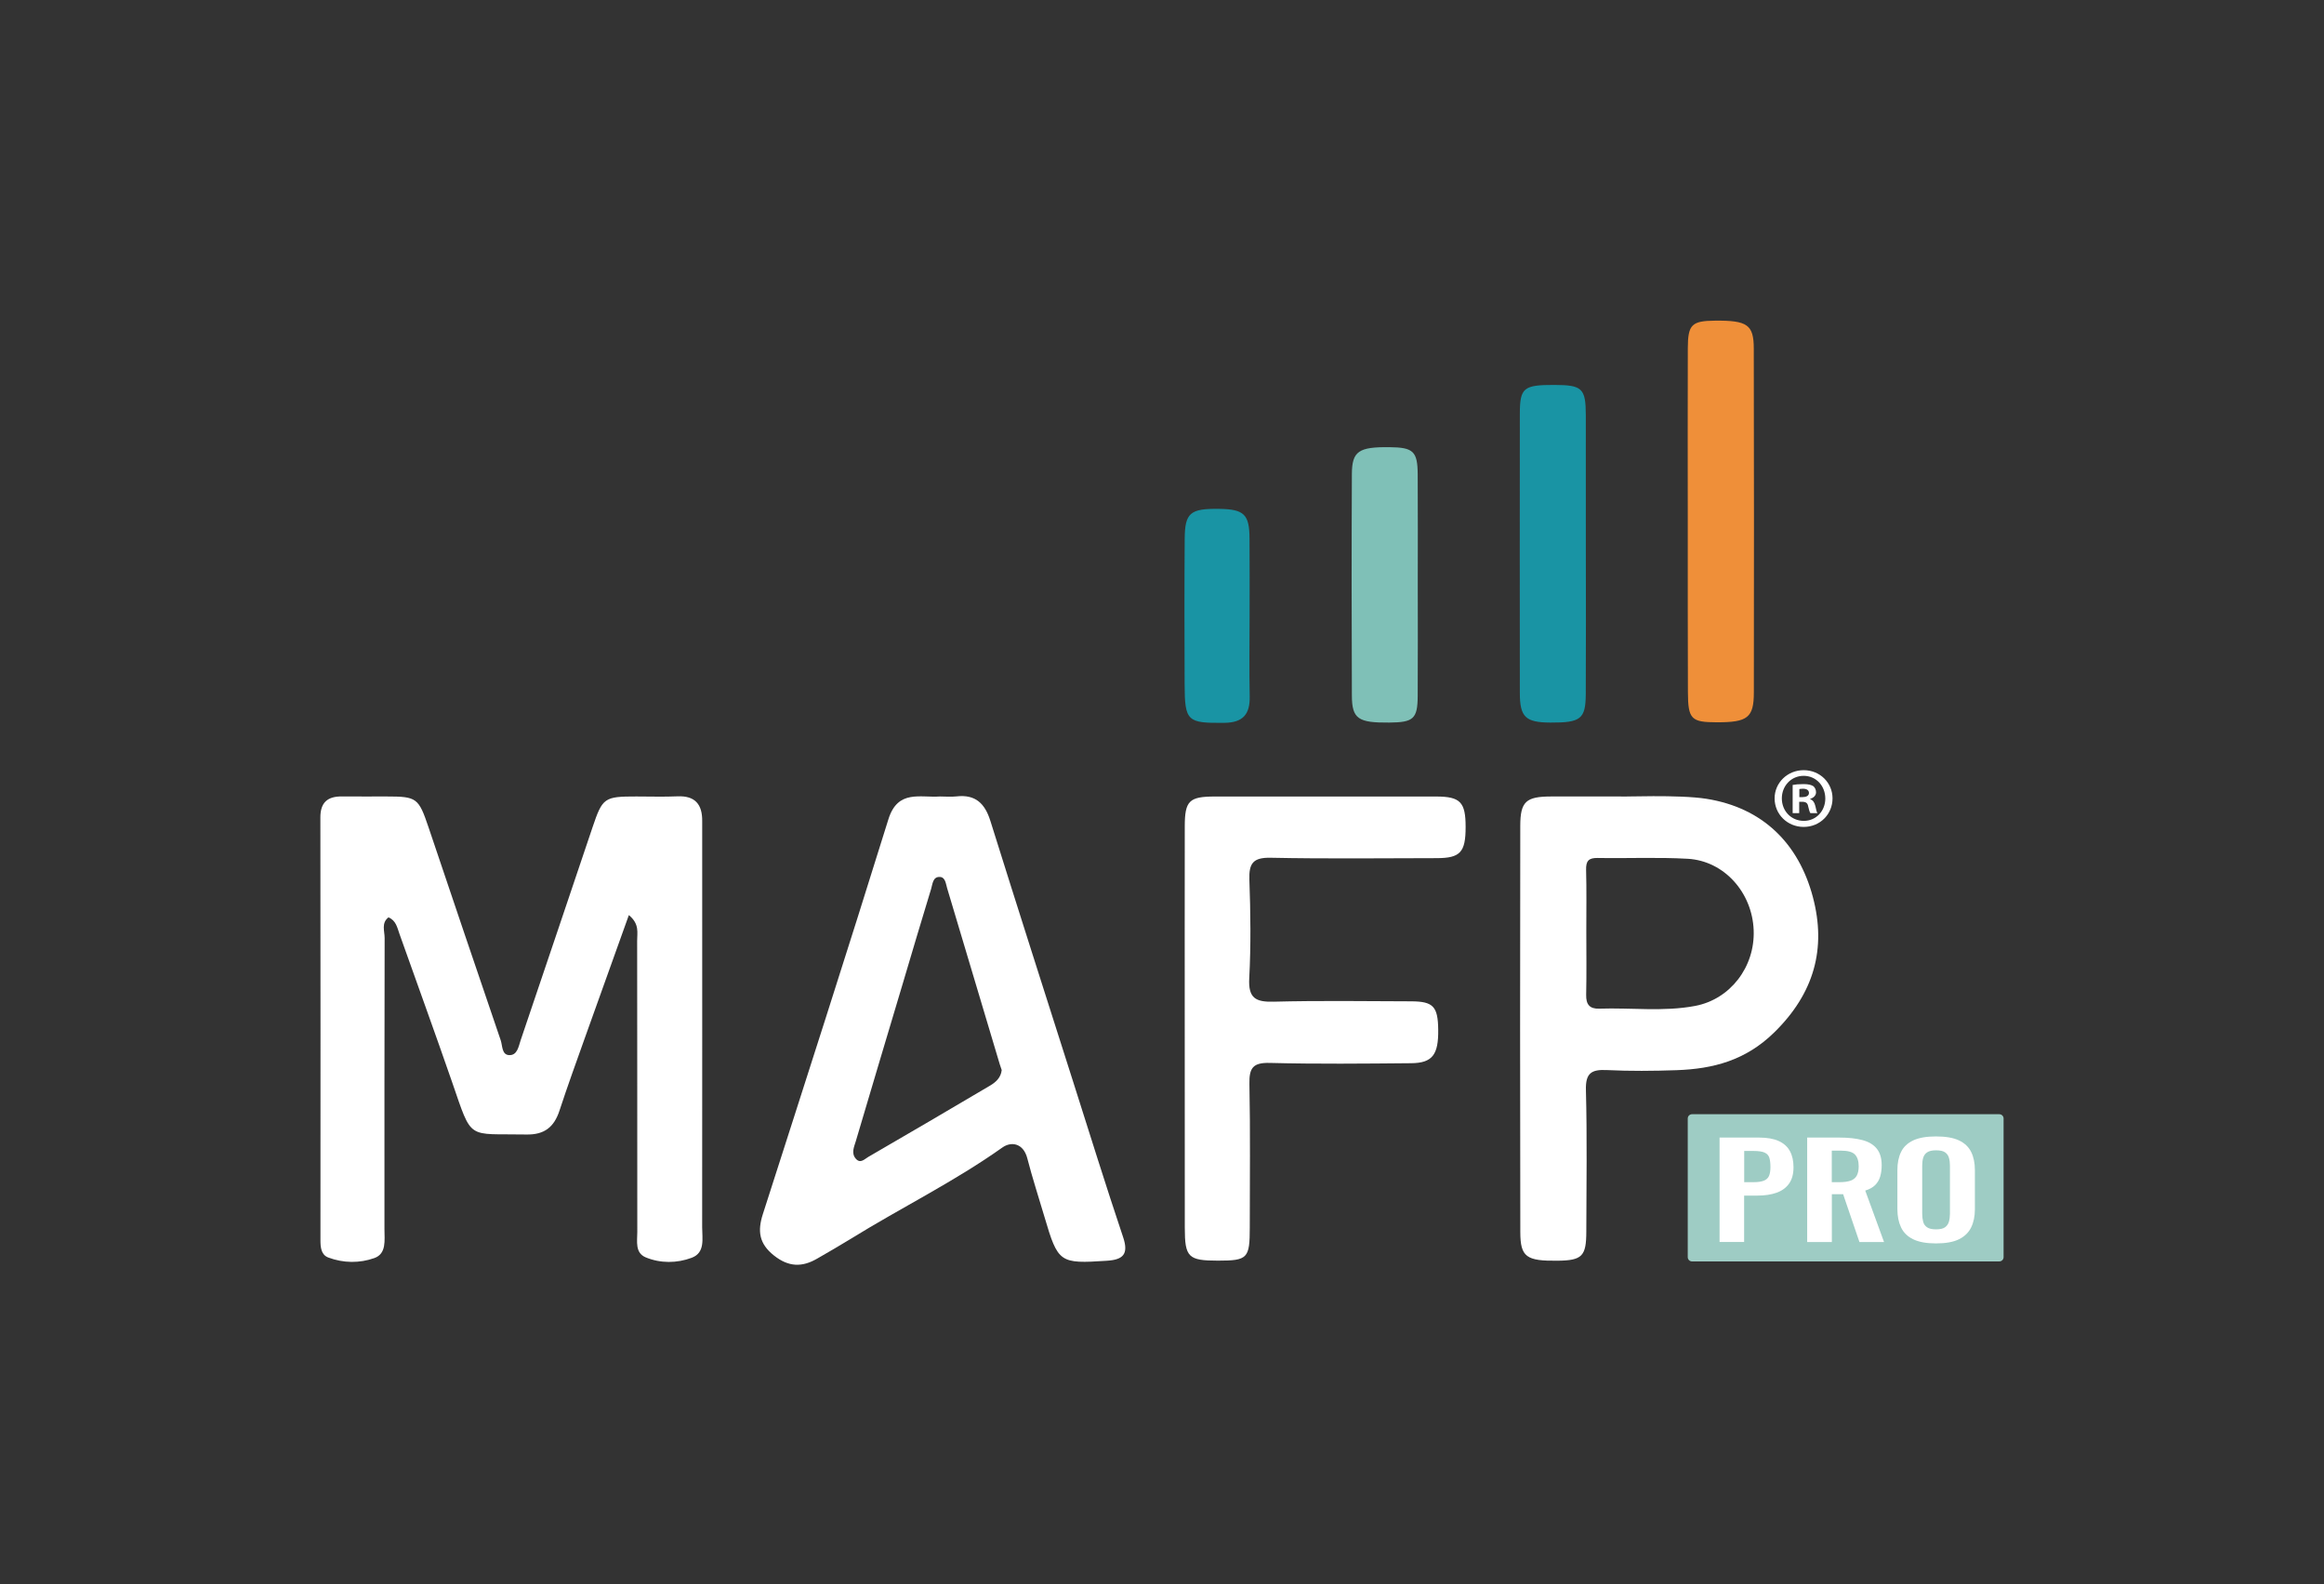 <svg xmlns="http://www.w3.org/2000/svg" xmlns:xlink="http://www.w3.org/1999/xlink" id="Capa_1" x="0px" y="0px" viewBox="0 0 652.79 445.02" style="enable-background:new 0 0 652.79 445.02;" xml:space="preserve"><rect x="0" y="0" width="652.79" height="445.02" fill="#333333" stroke="none"/><style type="text/css">	.st0{fill:#FFFFFF;}	.st1{fill:#EF8F39;}	.st2{fill:#1994A4;}	.st3{fill:#7FC0B7;}	.st4{fill:#9ECCC4;}</style><g>	<g>		<g>			<g>				<path class="st0" d="M176.64,257.05c-4.22,11.78-8.28,23.04-12.3,34.33c-2.44,6.85-4.92,13.69-7.19,20.6     c-1.51,4.61-4.23,6.8-9.3,6.7c-16.87-0.32-15.09,1.96-20.85-14.69c-4.82-13.92-9.86-27.77-14.79-41.65     c-0.63-1.78-0.96-3.76-3.09-4.66c-2.07,1.6-1.08,3.88-1.08,5.8c-0.07,27.27-0.05,54.55-0.05,81.82c0,3.05,0.63,6.85-2.84,8.09     c-4.12,1.47-8.69,1.44-12.92-0.15c-2.05-0.77-2.22-2.89-2.22-4.91c0.02-39.56,0.03-79.14-0.02-118.7     c-0.01-4.18,1.98-5.93,5.97-5.91c4.23,0.03,8.45,0.01,12.68,0.01c8.44,0,8.94,0.41,11.73,8.66     c6.73,19.95,13.46,39.89,20.27,59.81c0.52,1.51,0.28,4.06,2.33,4.18c2.35,0.13,2.68-2.41,3.27-4.16     c6.76-19.93,13.46-39.87,20.19-59.81c2.82-8.36,3.29-8.68,12.32-8.68c3.84,0,7.69,0.13,11.53-0.04     c4.98-0.22,7.01,2.27,6.96,6.96c-0.02,1.92,0,3.84,0,5.76c0,36.1,0.02,72.22-0.01,108.32c0,3.18,0.9,7.15-2.95,8.58     c-4.13,1.54-8.72,1.6-12.88-0.11c-3.08-1.27-2.39-4.49-2.39-7.13c-0.02-27.27,0-54.55-0.04-81.82     C178.95,262.03,179.7,259.57,176.64,257.05z"></path>				<path class="st0" d="M264.04,223.73c1.53,0,3.09,0.15,4.61-0.02c5.35-0.62,8.01,1.98,9.55,6.92     c7.65,24.45,15.47,48.83,23.24,73.24c4.64,14.57,9.17,29.18,14.04,43.67c1.6,4.77-0.02,6.3-4.52,6.6     c-13.33,0.88-13.76,0.62-17.56-12.25c-1.62-5.5-3.41-10.96-4.84-16.51c-1.1-4.28-4.5-4.82-7-3.05     c-13.57,9.63-28.51,16.94-42.61,25.67c-3.1,1.91-6.26,3.72-9.41,5.54c-4.24,2.47-8.03,2.39-12.14-0.87     c-4.2-3.32-4.65-6.87-3.13-11.6c11.87-36.96,23.76-73.9,35.28-110.96C252.19,221.69,258.48,224.14,264.04,223.73z      M281.37,300.58c-0.2-0.59-0.4-1.12-0.56-1.67c-4.92-16.48-9.83-32.96-14.77-49.43c-0.37-1.23-0.48-3.07-2.04-3.15     c-1.99-0.1-2.04,2.01-2.45,3.34c-2.75,8.95-5.38,17.94-8.06,26.91c-4.37,14.65-8.77,29.3-13.1,43.97     c-0.47,1.58-1.35,3.36-0.01,4.92c1.29,1.51,2.51,0.08,3.5-0.49c11.43-6.62,22.82-13.3,34.19-20.02     C279.74,303.98,281.15,302.68,281.37,300.58z"></path>				<path class="st0" d="M479.38,224.39c15.68,2.51,25.82,12.44,29.84,27.59c3.84,14.48,0.35,27.06-10.88,38.05     c-8,7.83-17.1,10.22-27.4,10.58c-6.53,0.23-13.07,0.29-19.59-0.03c-4.35-0.21-6.01,0.85-5.88,5.63     c0.35,13.24,0.14,26.5,0.11,39.75c-0.01,6.92-1.19,8.08-7.98,8.17c-8.87,0.11-10.55-1.01-10.56-8.07     c-0.08-38.02-0.07-76.05-0.01-114.07c0.01-6.86,1.62-8.24,8.64-8.26c6.54-0.01,13.06,0,19.6,0     C455.25,223.88,471.52,223.13,479.38,224.39z M445.58,261.61c0,5.94,0.09,11.9-0.04,17.84c-0.06,2.69,0.97,3.97,3.65,3.88     c8.99-0.31,18.04,0.92,26.97-0.77c9.88-1.88,16.82-10.97,16.43-21.26c-0.4-10.59-8.27-19.48-18.52-20.07     c-8.42-0.48-16.88-0.08-25.32-0.23c-2.55-0.04-3.29,0.87-3.23,3.34C445.68,250.11,445.57,255.86,445.58,261.61z"></path>				<path class="st0" d="M332.78,289.1c0-19-0.02-38.01,0.01-57.01c0.01-7.15,1.25-8.34,8.4-8.35c20.74-0.01,41.47-0.01,62.21,0     c6.8,0.01,8.28,1.57,8.28,8.56c0,7.09-1.49,8.74-8.11,8.75c-15.55,0.02-31.1,0.21-46.65-0.11c-4.96-0.1-6.14,1.58-5.98,6.22     c0.33,9.2,0.45,18.44-0.04,27.63c-0.3,5.6,1.79,6.71,6.88,6.58c12.85-0.33,25.72-0.14,38.59-0.1c6.22,0.02,7.53,1.44,7.61,7.96     c0.09,7.04-1.63,9.37-7.59,9.42c-13.24,0.12-26.5,0.26-39.73-0.08c-4.73-0.12-5.8,1.43-5.71,5.88c0.27,13.43,0.1,26.87,0.1,40.3     c0,8.76-0.57,9.35-8.95,9.36c-8.32,0-9.29-0.94-9.3-9.18C332.78,326.34,332.78,307.71,332.78,289.1z"></path>				<path class="st1" d="M474.08,146.13c-0.01-16.11-0.04-32.21,0.01-48.31c0.02-6.68,1.1-7.69,7.69-7.75     c9.01-0.07,10.83,1.11,10.84,7.83c0.07,32.21,0.07,64.42,0.02,96.63c-0.01,7.08-1.76,8.37-10.38,8.36     c-7.2-0.01-8.11-0.85-8.14-8.44C474.05,178.34,474.09,162.24,474.08,146.13z"></path>				<path class="st2" d="M445.45,155.17c0.01,13.25,0.06,26.5-0.02,39.76c-0.04,7.06-1.42,8.08-9.95,8.04     c-6.97-0.04-8.57-1.53-8.57-8.35c-0.03-26.12-0.03-52.24,0-78.36c0.01-7.35,1.03-8.15,9.72-8.13c7.79,0.02,8.79,0.95,8.81,8.44     C445.46,129.44,445.44,142.31,445.45,155.17z"></path>				<path class="st3" d="M398.24,163.79c0,10.56,0.05,21.14-0.02,31.7c-0.04,6.43-1.17,7.42-7.99,7.48     c-8.73,0.08-10.47-1.04-10.5-7.56c-0.09-20.75-0.1-41.5,0-62.26c0.03-6.43,1.93-7.63,10.57-7.54c6.68,0.07,7.88,1.16,7.92,7.62     C398.29,143.43,398.24,153.61,398.24,163.79z"></path>				<path class="st2" d="M351,173.17c-0.01,7.48-0.12,14.97,0.03,22.44c0.11,5.02-1.89,7.38-7.1,7.43     c-10.43,0.11-11.14-0.38-11.18-10.82c-0.05-13.62-0.08-27.23,0.02-40.86c0.05-7.33,1.56-8.53,9.66-8.42     c7.03,0.1,8.52,1.52,8.55,8.35C351.03,158.58,351.01,165.88,351,173.17z"></path>			</g>		</g>		<g>			<path class="st0" d="M514.74,224.26c0,4.49-3.53,8.02-8.11,8.02c-4.54,0-8.16-3.53-8.16-8.02c0-4.39,3.62-7.92,8.16-7.92    C511.21,216.34,514.74,219.87,514.74,224.26z M500.5,224.26c0,3.53,2.61,6.32,6.18,6.32c3.48,0,6.03-2.8,6.03-6.27    c0-3.53-2.56-6.38-6.08-6.38C503.1,217.93,500.5,220.78,500.5,224.26z M505.37,228.41h-1.83v-7.92c0.72-0.14,1.73-0.24,3.04-0.24    c1.49,0,2.18,0.24,2.76,0.58c0.43,0.34,0.77,0.96,0.77,1.73c0,0.87-0.67,1.54-1.64,1.83v0.1c0.77,0.29,1.2,0.87,1.45,1.93    c0.24,1.2,0.39,1.69,0.58,1.98h-1.98c-0.24-0.29-0.39-1.01-0.63-1.93c-0.14-0.87-0.63-1.25-1.64-1.25h-0.87v3.18H505.37z     M505.42,223.91h0.87c1.01,0,1.83-0.34,1.83-1.16c0-0.72-0.53-1.2-1.69-1.2c-0.48,0-0.82,0.05-1.01,0.1L505.42,223.91    L505.42,223.91z"></path>		</g>	</g>	<path class="st4" d="M561.59,354.33h-86.32c-0.66,0-1.2-0.54-1.2-1.2v-38.95c0-0.66,0.54-1.2,1.2-1.2h86.32  c0.66,0,1.2,0.54,1.2,1.2v38.95C562.79,353.79,562.25,354.33,561.59,354.33z"></path>	<g>		<g>			<path class="st0" d="M483.01,348.87v-29.33h11.11c2.27,0,4.12,0.33,5.53,0.98c1.42,0.65,2.46,1.6,3.13,2.84    c0.67,1.24,1,2.75,1,4.51c0,1.91-0.42,3.45-1.26,4.62c-0.84,1.17-2.02,2.02-3.52,2.55c-1.51,0.53-3.29,0.8-5.35,0.8h-3.74v13.03    H483.01z M489.92,332.07h2.61c1.24,0,2.22-0.14,2.92-0.42c0.7-0.28,1.18-0.72,1.45-1.34c0.26-0.62,0.4-1.44,0.4-2.48    c0-1.06-0.1-1.92-0.3-2.59c-0.2-0.66-0.64-1.15-1.31-1.47c-0.67-0.31-1.72-0.47-3.15-0.47h-2.61V332.07z"></path>			<path class="st0" d="M507.62,348.87v-29.33h9.06c2.55,0,4.71,0.24,6.47,0.71c1.76,0.47,3.1,1.27,4.02,2.41    c0.92,1.13,1.38,2.68,1.38,4.63c0,1.18-0.14,2.24-0.42,3.19s-0.75,1.74-1.42,2.41c-0.67,0.66-1.6,1.18-2.78,1.54l5.28,14.45    h-6.91l-4.58-13.43h-3.17v13.43H507.62z M514.53,332.07h2.15c1.34,0,2.4-0.15,3.2-0.45c0.79-0.3,1.36-0.78,1.7-1.45    c0.34-0.66,0.51-1.51,0.51-2.55c0-1.47-0.35-2.58-1.05-3.31c-0.7-0.74-2.03-1.1-3.99-1.1h-2.52V332.07z"></path>			<path class="st0" d="M543.8,349.27c-2.68,0-4.81-0.39-6.4-1.16c-1.59-0.77-2.72-1.88-3.41-3.33c-0.69-1.45-1.03-3.16-1.03-5.14    v-10.97c0-1.98,0.34-3.67,1.03-5.09c0.68-1.41,1.82-2.49,3.41-3.24c1.59-0.75,3.72-1.12,6.4-1.12c2.74,0,4.89,0.37,6.47,1.12    c1.57,0.75,2.71,1.83,3.41,3.24c0.7,1.41,1.05,3.11,1.05,5.09v11.01c0,1.96-0.35,3.65-1.05,5.09c-0.7,1.44-1.84,2.55-3.41,3.33    C548.7,348.88,546.54,349.27,543.8,349.27z M543.8,345.32c1.15,0,2-0.19,2.54-0.58c0.54-0.39,0.91-0.92,1.1-1.59    c0.19-0.68,0.28-1.41,0.28-2.21v-13.51c0-0.82-0.09-1.56-0.28-2.21c-0.19-0.65-0.55-1.16-1.1-1.54    c-0.54-0.37-1.39-0.56-2.54-0.56c-1.09,0-1.91,0.19-2.47,0.56c-0.56,0.37-0.93,0.89-1.12,1.54c-0.19,0.65-0.28,1.39-0.28,2.21    v13.51c0,0.8,0.09,1.53,0.26,2.21c0.17,0.68,0.54,1.21,1.1,1.59C541.84,345.13,542.68,345.32,543.8,345.32z"></path>		</g>	</g></g></svg>
